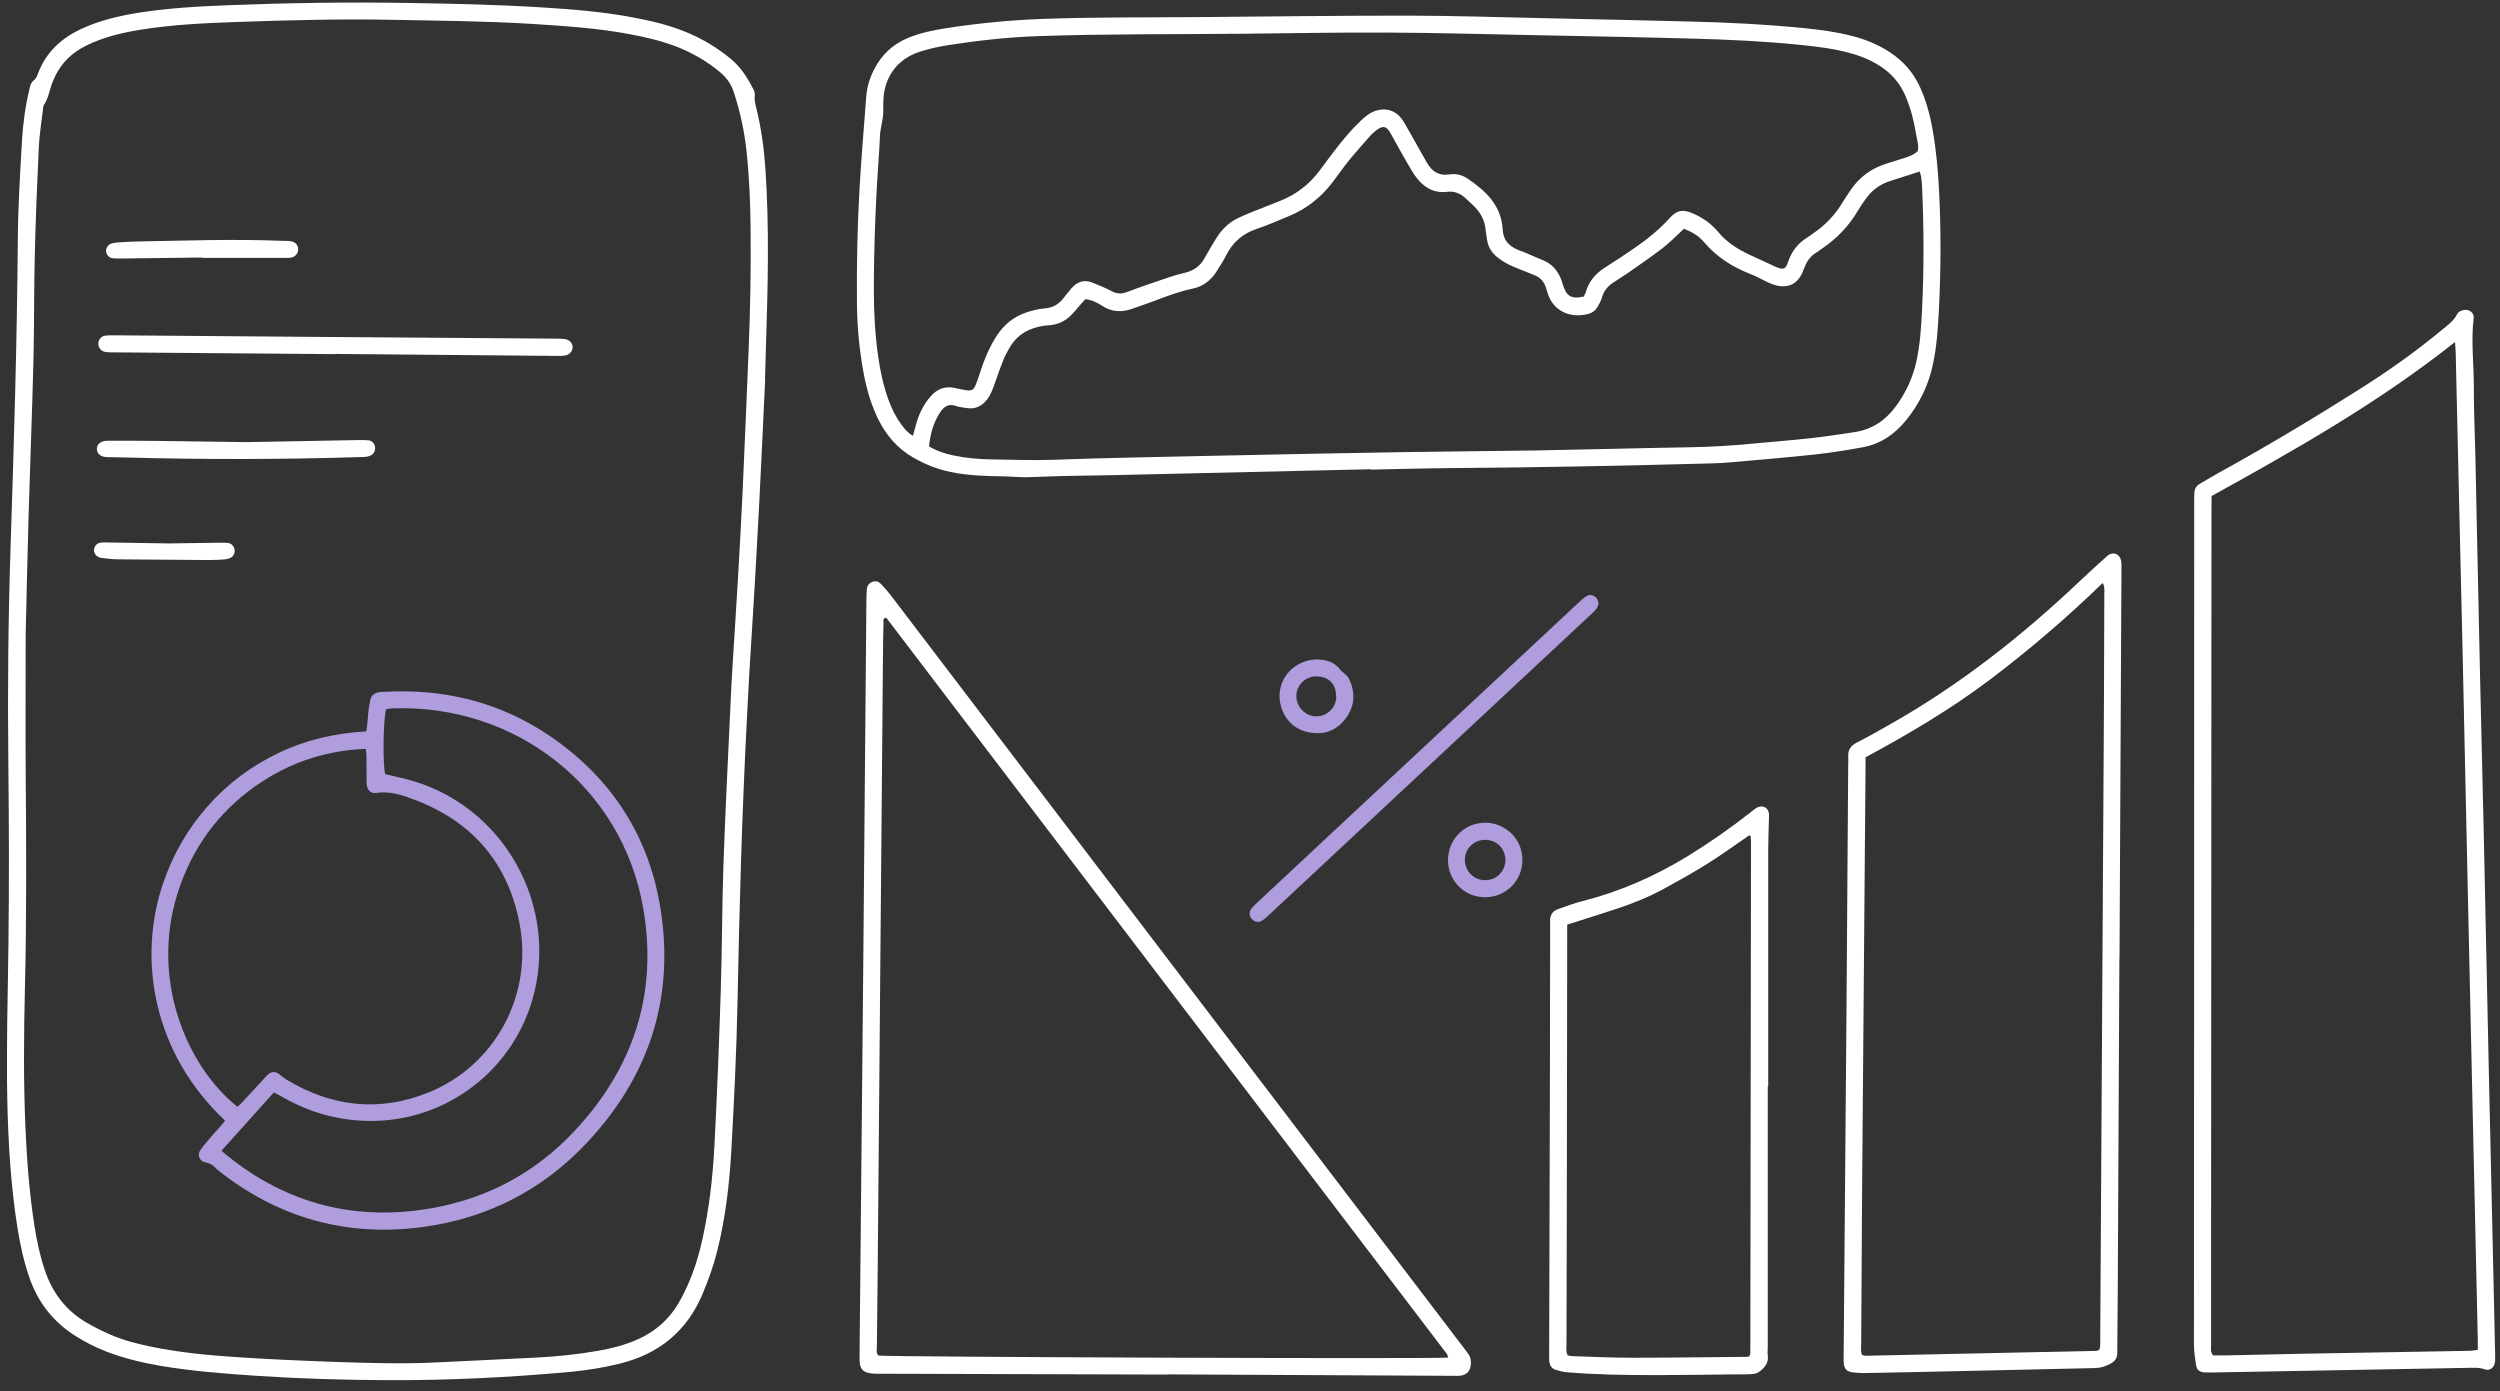<svg width="221" height="123" viewBox="0 0 221 123" fill="none" xmlns="http://www.w3.org/2000/svg">
<rect x="0" y="0" width="221" height="123" fill="#333333" stroke="none"/>
<g clip-path="url(#clip0_15045_1155)">
<path d="M121.187 41.48C113.501 41.658 105.814 41.837 98.121 42.009C96.738 42.038 95.354 42.05 93.971 42.078C92.897 42.107 91.818 42.159 90.744 42.188C90.412 42.199 90.073 42.165 89.734 42.153C89.367 42.136 88.999 42.113 88.632 42.107C87.093 42.084 85.555 42.038 84.045 41.727C82.857 41.486 81.749 41.037 80.704 40.433C79.297 39.616 78.304 38.436 77.598 36.986C76.978 35.698 76.594 34.334 76.335 32.936C75.968 30.934 75.773 28.908 75.755 26.866C75.721 23.379 75.79 19.892 75.997 16.417C76.152 13.799 76.381 11.187 76.571 8.575C76.634 7.701 76.886 6.884 77.288 6.107C77.948 4.824 78.936 3.903 80.273 3.351C81.364 2.902 82.512 2.666 83.66 2.488C86.491 2.051 89.332 1.774 92.197 1.671C96.841 1.504 101.485 1.55 106.129 1.51C112.283 1.458 118.432 1.377 124.586 1.383C128.644 1.389 132.703 1.527 136.762 1.613C140.947 1.7 145.126 1.797 149.311 1.901C152.727 1.981 156.137 2.154 159.535 2.494C160.97 2.637 162.405 2.827 163.806 3.201C164.977 3.506 166.074 3.966 167.09 4.634C168.278 5.416 169.168 6.452 169.753 7.752C170.276 8.915 170.603 10.134 170.827 11.377C171.166 13.259 171.332 15.163 171.424 17.073C171.59 20.468 171.573 23.857 171.407 27.246C171.321 28.943 171.217 30.634 170.85 32.297C170.454 34.104 169.662 35.726 168.49 37.159C167.48 38.396 166.229 39.259 164.65 39.541C163.232 39.8 161.803 40.03 160.367 40.185C157.859 40.456 155.344 40.657 152.836 40.882C152.348 40.928 151.854 40.945 151.36 40.962C143.737 41.169 136.107 41.325 128.478 41.377C126.05 41.394 123.621 41.468 121.187 41.514V41.48ZM80.704 38.534C80.796 38.195 80.876 37.907 80.951 37.619C81.192 36.681 81.594 35.83 82.231 35.082C82.828 34.38 83.546 34.092 84.447 34.305C84.774 34.38 85.107 34.455 85.44 34.501C85.882 34.558 86.06 34.472 86.238 34.052C86.399 33.684 86.514 33.298 86.64 32.919C87.013 31.774 87.466 30.663 88.132 29.651C88.764 28.69 89.614 27.999 90.698 27.631C91.221 27.459 91.766 27.309 92.312 27.269C93.012 27.217 93.546 26.941 93.971 26.406C94.218 26.095 94.464 25.773 94.728 25.474C95.222 24.91 95.831 24.691 96.554 24.979C97.122 25.209 97.696 25.433 98.236 25.721C98.678 25.957 99.086 26.014 99.556 25.842C100.446 25.502 101.347 25.186 102.249 24.881C103.064 24.605 103.879 24.311 104.712 24.121C105.527 23.937 106.101 23.523 106.497 22.798C106.824 22.205 107.169 21.624 107.53 21.043C107.995 20.295 108.604 19.697 109.396 19.3C109.781 19.11 110.182 18.943 110.578 18.782C111.434 18.437 112.295 18.103 113.15 17.764C114.591 17.194 115.768 16.285 116.687 15.036C117.123 14.438 117.571 13.851 118.018 13.264C118.725 12.332 119.482 11.435 120.338 10.629C120.722 10.267 121.13 9.944 121.641 9.783C122.49 9.513 123.329 9.755 123.874 10.457C124.04 10.675 124.184 10.917 124.316 11.159C124.924 12.229 125.527 13.305 126.136 14.375C126.572 15.134 127.175 15.566 128.105 15.422C128.667 15.336 129.224 15.445 129.701 15.767C131.331 16.86 132.72 18.149 132.835 20.29C132.887 21.222 133.386 21.751 134.178 22.085C134.379 22.165 134.58 22.234 134.781 22.315C135.35 22.551 135.912 22.792 136.48 23.04C137.267 23.379 137.743 23.995 138.036 24.777C138.099 24.95 138.145 25.128 138.203 25.307C138.518 26.221 138.966 26.452 139.999 26.216C140.063 26.089 140.149 25.962 140.189 25.813C140.447 24.869 141.05 24.19 141.848 23.673C142.336 23.35 142.83 23.04 143.318 22.718C144.862 21.699 146.377 20.652 147.623 19.254C148.237 18.569 148.766 18.489 149.615 18.851C150.505 19.231 151.28 19.772 151.906 20.525C152.669 21.446 153.662 22.056 154.73 22.556C155.453 22.896 156.188 23.212 156.906 23.558C157.755 23.966 157.882 23.69 158.083 23.103C158.398 22.194 158.955 21.486 159.782 20.986C159.966 20.876 160.132 20.733 160.31 20.612C161.372 19.892 162.227 18.983 162.893 17.879C163.117 17.511 163.358 17.154 163.599 16.797C164.369 15.658 165.419 14.887 166.728 14.478C167.285 14.306 167.842 14.133 168.399 13.949C168.806 13.817 169.214 13.667 169.53 13.356C169.644 12.844 169.461 12.373 169.386 11.889C169.202 10.727 168.915 9.594 168.456 8.512C167.974 7.367 167.205 6.475 166.154 5.813C165.316 5.284 164.409 4.916 163.45 4.663C162.015 4.283 160.551 4.11 159.082 3.961C155.959 3.644 152.824 3.5 149.684 3.414C145.132 3.288 140.579 3.207 136.027 3.115C131.595 3.029 127.169 2.902 122.737 2.879C118.432 2.856 114.12 2.942 109.815 2.983C103.787 3.04 97.754 2.983 91.726 3.195C89.08 3.288 86.45 3.581 83.833 3.989C82.983 4.122 82.133 4.306 81.318 4.571C79.303 5.221 78.155 6.809 78.086 8.932C78.075 9.3 78.092 9.674 78.075 10.042C78.058 10.319 78.006 10.589 77.96 10.859C77.908 11.159 77.834 11.458 77.805 11.763C77.765 12.194 77.765 12.626 77.736 13.057C77.432 17.275 77.248 21.492 77.248 25.721C77.248 27.666 77.357 29.605 77.633 31.532C77.816 32.815 78.086 34.081 78.528 35.306C78.81 36.095 79.171 36.843 79.671 37.516C79.941 37.884 80.222 38.246 80.704 38.528V38.534ZM148.875 20.209C148.209 20.819 147.635 21.423 146.98 21.929C145.981 22.7 144.936 23.408 143.903 24.133C143.473 24.432 143.025 24.703 142.589 24.996C142.112 25.312 141.773 25.727 141.613 26.296C141.527 26.59 141.377 26.866 141.222 27.131C141.027 27.464 140.717 27.677 140.344 27.769C138.656 28.166 137.296 27.384 136.842 26.003C136.785 25.83 136.733 25.652 136.676 25.474C136.515 24.944 136.205 24.547 135.677 24.34C135.16 24.139 134.655 23.914 134.138 23.719C133.558 23.5 133.013 23.224 132.514 22.856C131.94 22.436 131.555 21.912 131.457 21.193C131.423 20.917 131.36 20.646 131.337 20.37C131.268 19.495 130.889 18.782 130.263 18.184C130.016 17.948 129.77 17.718 129.523 17.493C129.069 17.085 128.553 16.878 127.921 16.958C126.767 17.102 125.889 16.578 125.211 15.698C124.879 15.261 124.614 14.766 124.333 14.289C123.874 13.489 123.42 12.683 122.978 11.872C122.611 11.199 122.301 10.969 121.537 11.619C121.4 11.74 121.256 11.86 121.136 11.998C120.527 12.695 119.907 13.379 119.322 14.093C118.799 14.737 118.317 15.422 117.817 16.084C116.79 17.441 115.504 18.466 113.931 19.11C112.99 19.495 112.065 19.916 111.101 20.232C109.855 20.646 108.971 21.417 108.386 22.579C108.139 23.074 107.834 23.54 107.536 24.012C107.036 24.8 106.336 25.33 105.412 25.52C104.201 25.773 103.052 26.216 101.904 26.653C101.33 26.872 100.745 27.056 100.165 27.269C99.212 27.62 98.316 27.614 97.432 27.033C97.002 26.751 96.525 26.515 95.945 26.446C95.79 26.618 95.63 26.797 95.469 26.975C95.228 27.251 94.998 27.545 94.74 27.809C94.183 28.391 93.5 28.707 92.696 28.759C92.576 28.765 92.449 28.77 92.329 28.788C90.974 28.983 89.878 29.576 89.2 30.819C89.022 31.141 88.833 31.463 88.701 31.808C88.425 32.493 88.184 33.195 87.937 33.891C87.759 34.386 87.593 34.881 87.266 35.306C86.789 35.922 86.186 36.204 85.411 36.066C85.107 36.014 84.797 35.991 84.51 35.888C83.873 35.663 83.465 35.916 83.115 36.44C82.501 37.36 82.237 38.379 82.128 39.461C82.805 39.869 83.505 40.093 84.229 40.249C85.377 40.496 86.542 40.6 87.713 40.611C89.493 40.634 91.267 40.709 93.052 40.646C97.817 40.473 102.587 40.393 107.352 40.289C112.921 40.168 118.489 40.059 124.058 39.967C127.904 39.904 131.75 39.886 135.596 39.823C140.149 39.742 144.701 39.616 149.253 39.541C151.257 39.507 153.249 39.392 155.241 39.19C156.831 39.035 158.427 38.92 160.017 38.741C161.332 38.597 162.641 38.396 163.944 38.2C165.488 37.965 166.682 37.165 167.601 35.91C168.468 34.725 169.082 33.425 169.398 31.992C169.73 30.508 169.828 29 169.903 27.493C170.086 23.857 170.075 20.215 169.914 16.578C169.903 16.268 169.874 15.963 169.834 15.658C169.811 15.491 169.748 15.336 169.702 15.163C168.789 15.456 167.939 15.727 167.095 15.997C166.183 16.291 165.454 16.826 164.908 17.614C164.679 17.942 164.449 18.27 164.242 18.615C163.45 19.967 162.394 21.072 161.102 21.952C160.924 22.073 160.758 22.211 160.574 22.32C160.04 22.631 159.719 23.103 159.506 23.667C159.409 23.926 159.305 24.185 159.162 24.421C158.777 25.059 158.209 25.358 157.457 25.301C156.952 25.266 156.504 25.071 156.062 24.852C155.62 24.634 155.189 24.398 154.73 24.219C153.157 23.604 151.762 22.729 150.66 21.429C150.189 20.876 149.604 20.502 148.88 20.238L148.875 20.209Z" fill="white"/>
<path d="M67.644 33.499C67.478 37.009 67.317 40.525 67.139 44.034C67.001 46.715 66.852 49.397 66.697 52.072C66.548 54.598 66.381 57.118 66.232 59.644C66.152 60.996 66.094 62.354 66.019 63.712C65.589 71.968 65.359 80.23 65.199 88.498C65.112 92.94 64.889 97.376 64.642 101.812C64.475 104.769 64.119 107.709 63.402 110.592C63.08 111.881 62.633 113.124 62.122 114.349C60.721 117.709 58.212 119.717 54.716 120.563C53.31 120.903 51.88 121.138 50.439 121.271C44.98 121.771 39.515 122.036 34.032 122.007C30.249 121.984 26.466 121.875 22.689 121.622C19.836 121.432 16.983 121.213 14.158 120.736C12.516 120.454 10.909 120.062 9.353 119.458C8.435 119.102 7.556 118.653 6.718 118.129C4.738 116.892 3.372 115.16 2.602 112.957C2.103 111.524 1.787 110.051 1.546 108.555C0.949 104.798 0.725 101.012 0.645 97.221C0.547 92.595 0.696 87.969 0.748 83.337C0.811 78.032 0.794 72.722 0.737 67.417C0.668 61.094 0.725 54.77 0.932 48.447C1.23 39.351 1.506 30.254 1.575 21.152C1.598 18.252 1.776 15.358 1.942 12.464C2.034 10.893 2.246 9.334 2.619 7.804C2.688 7.533 2.74 7.286 2.998 7.096C3.153 6.981 3.262 6.762 3.331 6.567C4.055 4.587 5.484 3.31 7.361 2.476C8.865 1.808 10.444 1.423 12.057 1.158C14.738 0.721 17.436 0.566 20.146 0.462C25.45 0.255 30.737 0.174 36.036 0.261C39.945 0.324 43.849 0.405 47.753 0.646C50.485 0.813 53.218 1.026 55.91 1.532C57.518 1.832 59.102 2.2 60.618 2.821C62.053 3.408 63.367 4.19 64.567 5.174C65.474 5.917 66.077 6.872 66.599 7.89C66.68 8.045 66.749 8.253 66.726 8.419C66.662 8.868 66.789 9.271 66.892 9.691C67.311 11.434 67.547 13.206 67.667 14.99C68.006 20.111 67.885 25.226 67.719 30.346C67.684 31.394 67.656 32.441 67.627 33.494C67.633 33.494 67.644 33.494 67.65 33.494L67.644 33.499ZM2.269 55.852C2.269 60.829 2.246 64.408 2.269 67.987C2.321 74.494 2.361 81.007 2.2 87.514C2.103 91.553 2.074 95.592 2.246 99.637C2.373 102.537 2.591 105.425 3.033 108.291C3.239 109.631 3.521 110.96 3.951 112.249C4.617 114.263 5.817 115.851 7.654 116.921C8.343 117.324 9.061 117.68 9.795 117.997C10.984 118.509 12.241 118.825 13.509 119.079C15.898 119.556 18.32 119.798 20.743 119.959C23.625 120.155 26.518 120.281 29.405 120.385C32.483 120.488 35.554 120.592 38.631 120.436C41.547 120.287 44.469 120.166 47.385 120.011C49.199 119.919 51.008 119.735 52.793 119.424C54.039 119.211 55.256 118.906 56.415 118.382C57.948 117.686 59.154 116.628 60.003 115.166C60.296 114.66 60.554 114.136 60.795 113.601C61.37 112.301 61.789 110.949 62.093 109.556C62.69 106.841 63.011 104.079 63.155 101.306C63.39 96.778 63.568 92.244 63.712 87.716C63.832 83.953 63.827 80.19 63.953 76.427C64.114 71.772 64.355 67.118 64.567 62.469C64.619 61.295 64.676 60.127 64.751 58.959C64.9 56.497 65.067 54.034 65.21 51.572C65.371 48.833 65.526 46.088 65.652 43.35C65.842 39.253 66.002 35.151 66.174 31.054C66.324 27.418 66.393 23.776 66.353 20.134C66.329 17.85 66.232 15.571 65.985 13.299C65.796 11.544 65.417 9.835 64.871 8.155C64.642 7.453 64.257 6.895 63.7 6.423C62.512 5.416 61.186 4.657 59.739 4.098C58.384 3.581 56.972 3.264 55.554 2.999C52.736 2.482 49.877 2.292 47.024 2.113C42.908 1.86 38.786 1.832 34.664 1.751C30.048 1.659 25.433 1.785 20.823 1.947C17.993 2.044 15.169 2.182 12.367 2.637C10.754 2.896 9.175 3.281 7.689 3.995C6.265 4.68 5.254 5.732 4.663 7.211C4.388 7.89 4.301 8.644 3.888 9.271C3.808 9.392 3.808 9.564 3.791 9.72C3.664 10.824 3.481 11.923 3.429 13.028C3.28 16.233 3.148 19.438 3.073 22.642C2.998 25.698 3.033 28.753 2.958 31.802C2.843 36.457 2.654 41.111 2.522 45.772C2.413 49.598 2.332 53.418 2.275 55.846L2.269 55.852Z" fill="white"/>
<path d="M219.565 73.764C219.726 81.295 219.864 88.021 220.013 94.741C220.133 100.202 220.254 105.656 220.38 111.116C220.443 113.981 220.506 116.853 220.57 119.718C220.57 119.965 220.587 120.213 220.547 120.454C220.478 120.897 220.087 121.208 219.686 121.058C219.14 120.857 218.595 120.915 218.044 120.92C210.632 121.053 203.216 121.185 195.804 121.323C195.494 121.323 195.19 121.34 194.88 121.323C194.427 121.289 194.191 121.093 194.128 120.661C194.042 120.057 193.944 119.453 193.944 118.832C193.962 94.091 193.962 69.351 193.967 44.61C193.967 44.271 193.962 43.931 193.979 43.592C193.996 43.235 194.134 42.953 194.472 42.763C194.983 42.481 195.471 42.159 195.988 41.877C200.334 39.489 204.582 36.941 208.767 34.288C211.212 32.74 213.572 31.06 215.805 29.213C216.322 28.782 216.89 28.402 217.211 27.769C217.326 27.545 217.567 27.441 217.826 27.401C218.302 27.326 218.727 27.66 218.669 28.132C218.428 30.163 218.692 32.194 218.687 34.225C218.681 36.262 218.779 38.293 218.824 40.33C218.87 42.366 218.911 44.403 218.951 46.434C219.048 50.997 219.14 55.565 219.244 60.128C219.353 64.938 219.467 69.748 219.565 73.746V73.764ZM217.028 30.232C210.254 35.606 202.923 39.743 195.506 43.851C195.506 44.242 195.494 44.639 195.494 45.042C195.483 67.251 195.471 89.454 195.46 111.663C195.46 114.068 195.46 116.473 195.46 118.878C195.46 119.177 195.374 119.499 195.638 119.816C195.999 119.816 196.396 119.821 196.792 119.816C199.128 119.77 201.465 119.712 203.801 119.666C208.629 119.58 213.457 119.499 218.285 119.413C218.52 119.413 218.756 119.361 219.037 119.327C219.037 118.987 219.037 118.711 219.037 118.441C219.002 116.899 218.968 115.357 218.934 113.815C218.807 108.262 218.687 102.716 218.56 97.164C218.44 91.646 218.314 86.123 218.193 80.605C218.026 73.114 217.871 65.617 217.705 58.125C217.602 53.344 217.481 48.569 217.372 43.787C217.274 39.593 217.183 35.399 217.085 31.21C217.079 30.94 217.051 30.663 217.022 30.226L217.028 30.232Z" fill="white"/>
<path d="M103.191 121.512C94.763 121.489 86.336 121.466 77.909 121.437C77.57 121.437 77.226 121.449 76.898 121.391C76.261 121.282 76.014 120.966 75.991 120.31C75.98 119.941 75.991 119.567 75.991 119.199C76.1 108.095 76.21 96.996 76.307 85.891C76.405 75.006 76.497 64.12 76.588 53.234C76.588 52.866 76.6 52.492 76.623 52.123C76.646 51.79 76.812 51.542 77.14 51.427C77.438 51.324 77.696 51.427 77.892 51.635C78.19 51.945 78.471 52.273 78.736 52.613C83.724 59.154 88.701 65.702 93.684 72.244C105.533 87.807 117.382 103.371 129.236 118.94C129.443 119.211 129.655 119.475 129.845 119.752C130.115 120.149 130.086 120.96 129.759 121.305C129.621 121.449 129.403 121.558 129.202 121.593C128.903 121.644 128.588 121.621 128.283 121.621C119.919 121.581 111.549 121.535 103.185 121.495C103.185 121.495 103.185 121.501 103.185 121.506L103.191 121.512ZM128.025 120.005C127.962 119.844 127.95 119.746 127.899 119.682C111.4 98.009 94.895 76.335 78.391 54.667C78.362 54.632 78.288 54.626 78.236 54.609C78.041 54.73 78.098 54.931 78.098 55.098C78.075 56.145 78.058 57.198 78.052 58.245C77.897 76.076 77.748 93.906 77.593 111.737C77.57 114.142 77.541 116.547 77.519 118.958C77.519 119.251 77.415 119.573 77.65 119.832C78.494 119.959 127.106 120.143 128.025 120.01V120.005Z" fill="white"/>
<path d="M187.354 84.758C187.308 94.533 187.262 104.309 187.21 114.084C187.204 115.747 187.181 117.415 187.17 119.078C187.17 119.234 187.164 119.389 187.17 119.538C187.181 120.016 186.998 120.332 186.544 120.563C186.125 120.775 185.723 120.925 185.241 120.937C179.983 121.046 174.724 121.167 169.466 121.288C167.899 121.322 166.331 121.357 164.758 121.38C164.42 121.38 164.081 121.357 163.748 121.311C163.26 121.242 163.053 121.023 162.99 120.534C162.967 120.321 162.973 120.102 162.979 119.889C163.059 109.867 163.145 99.844 163.226 89.827C163.283 82.428 163.329 75.023 163.381 67.624C163.381 67.376 163.404 67.129 163.386 66.881C163.346 66.283 163.61 65.915 164.144 65.644C165.103 65.155 166.039 64.62 166.974 64.091C173.18 60.598 178.731 56.231 183.892 51.335C184.673 50.593 185.471 49.874 186.274 49.154C186.768 48.712 187.405 48.947 187.509 49.603C187.549 49.845 187.537 50.092 187.537 50.34C187.48 61.812 187.423 73.285 187.365 84.752C187.359 84.752 187.354 84.752 187.342 84.752L187.354 84.758ZM185.574 119.326C185.706 119.009 185.654 118.664 185.66 118.336C185.769 99.798 185.878 81.254 185.987 62.716C186.005 59.292 186.016 55.869 186.022 52.446C186.022 52.187 186.079 51.905 185.878 51.536C182.709 54.609 179.42 57.422 175.964 60.04C172.497 62.664 168.765 64.868 164.913 66.945C164.913 67.267 164.913 67.578 164.913 67.882C164.81 80.345 164.707 92.807 164.609 105.269C164.575 109.803 164.552 114.337 164.529 118.877C164.529 119.176 164.46 119.487 164.621 119.78C164.724 119.809 164.81 119.849 164.896 119.849C171.693 119.711 178.49 119.567 185.293 119.418C185.379 119.418 185.465 119.366 185.58 119.331L185.574 119.326Z" fill="white"/>
<path d="M156.269 96.031C156.269 103.707 156.269 111.388 156.269 119.063C156.269 119.31 156.234 119.564 156.269 119.799C156.372 120.484 155.987 120.916 155.505 121.272C155.327 121.405 155.052 121.462 154.816 121.474C154.231 121.508 153.651 121.491 153.065 121.497C150.849 121.52 148.639 121.56 146.423 121.56C143.777 121.56 141.136 121.526 138.496 121.307C138.163 121.278 137.835 121.186 137.514 121.088C137.146 120.973 136.986 120.674 136.957 120.311C136.934 120.035 136.94 119.759 136.946 119.477C136.969 111.244 136.991 103.01 137.014 94.777C137.026 90.554 137.026 86.331 137.032 82.102C137.032 81.854 137.037 81.607 137.032 81.359C137.032 80.865 137.267 80.531 137.715 80.37C138.438 80.111 139.156 79.841 139.902 79.656C143.209 78.816 146.291 77.459 149.196 75.681C151.114 74.507 152.951 73.218 154.724 71.832C154.92 71.682 155.103 71.509 155.321 71.394C155.867 71.101 156.401 71.452 156.384 72.067C156.355 73.143 156.309 74.219 156.309 75.301C156.303 82.205 156.309 89.115 156.309 96.02H156.274L156.269 96.031ZM138.541 81.745C138.541 82.171 138.541 82.539 138.541 82.907C138.53 90.646 138.524 98.385 138.507 106.123C138.501 110.317 138.484 114.512 138.478 118.706C138.478 119.069 138.409 119.443 138.576 119.805C138.708 119.834 138.823 119.88 138.938 119.88C140.688 119.938 142.439 120.024 144.19 120.024C147.635 120.024 151.079 119.972 154.518 119.943C154.546 119.943 154.575 119.926 154.598 119.909C154.621 119.891 154.644 119.868 154.661 119.845C154.684 119.788 154.73 119.73 154.73 119.679C154.753 104.598 154.77 89.524 154.788 74.444C154.788 74.288 154.776 74.139 154.765 73.983C154.765 73.955 154.759 73.92 154.736 73.897C154.719 73.874 154.684 73.868 154.627 73.845C153.404 74.68 152.193 75.566 150.924 76.36C149.673 77.142 148.381 77.861 147.089 78.569C145.763 79.294 144.363 79.852 142.933 80.33C141.504 80.807 140.068 81.25 138.53 81.739L138.541 81.745Z" fill="white"/>
<path d="M141.304 53.43C141.263 53.522 141.212 53.706 141.103 53.844C140.93 54.057 140.718 54.241 140.517 54.431C131.091 63.234 121.659 72.031 112.233 80.828C112.032 81.018 111.831 81.208 111.601 81.363C111.291 81.576 110.924 81.519 110.677 81.26C110.43 81.001 110.39 80.627 110.62 80.334C110.809 80.092 111.039 79.885 111.263 79.672C115.178 76.013 119.093 72.359 123.008 68.705C128.496 63.579 133.99 58.458 139.484 53.332C139.731 53.102 139.977 52.854 140.264 52.687C140.729 52.417 141.315 52.803 141.309 53.418L141.304 53.43Z" fill="#B09DDD"/>
<path d="M131.28 79.315C129.454 79.315 128.008 77.865 128.002 76.041C128.002 74.177 129.483 72.71 131.343 72.727C132.899 72.738 134.592 73.993 134.581 76.052C134.569 77.882 133.1 79.315 131.286 79.315H131.28ZM131.291 74.24C130.275 74.24 129.483 75.028 129.495 76.035C129.506 77.007 130.264 77.778 131.234 77.807C132.25 77.836 133.059 77.065 133.077 76.052C133.088 75.034 132.319 74.246 131.297 74.24H131.291Z" fill="#B09DDD"/>
<path d="M116.456 58.285C117.128 58.343 117.897 58.435 118.448 59.166C118.678 59.47 119.08 59.632 119.258 60.011C119.815 61.191 119.78 62.342 119.028 63.417C118.276 64.487 117.203 64.965 115.917 64.775C114.596 64.58 113.678 63.809 113.265 62.52C112.599 60.425 114.137 58.32 116.456 58.291V58.285ZM116.376 63.325C117.329 63.325 118.156 62.526 118.121 61.559C118.081 60.477 117.536 59.839 116.422 59.793C115.412 59.747 114.573 60.581 114.596 61.576C114.619 62.531 115.429 63.331 116.376 63.331V63.325Z" fill="#B09DDD"/>
<path d="M19.894 99.061C13.556 93.106 12.127 84.826 14.417 78.083C15.284 75.54 16.593 73.261 18.372 71.254C20.152 69.246 22.265 67.68 24.687 66.53C27.104 65.385 29.67 64.809 32.374 64.654C32.489 64.061 32.506 63.515 32.558 62.968C32.592 62.6 32.667 62.243 32.736 61.881C32.816 61.455 33.114 61.271 33.505 61.196C33.625 61.173 33.752 61.167 33.872 61.162C39.268 60.845 44.269 62.071 48.735 65.149C54.125 68.866 57.42 73.998 58.414 80.482C59.631 88.416 57.277 95.309 51.806 101.097C47.891 105.246 43.017 107.708 37.374 108.468C30.887 109.337 24.986 107.795 19.75 103.819C19.48 103.612 19.205 103.41 18.975 103.169C18.751 102.939 18.522 102.824 18.194 102.766C17.632 102.668 17.402 102.104 17.729 101.638C18.062 101.161 18.47 100.735 18.843 100.286C19.176 99.889 19.566 99.538 19.894 99.061ZM20.99 97.829C21.093 97.737 21.22 97.651 21.317 97.542C21.966 96.84 22.615 96.138 23.263 95.436C23.407 95.281 23.545 95.108 23.711 94.97C24.004 94.722 24.331 94.705 24.641 94.924C24.865 95.079 25.066 95.281 25.301 95.424C29.331 97.858 33.556 98.341 37.937 96.552C43.758 94.17 47.099 88.008 45.945 81.737C44.952 76.328 41.777 72.634 36.639 70.695C35.56 70.287 34.441 69.901 33.229 70.097C32.827 70.16 32.523 69.89 32.437 69.476C32.403 69.297 32.408 69.107 32.403 68.923C32.403 68.244 32.403 67.565 32.397 66.886C32.397 66.679 32.357 66.472 32.328 66.202C29.01 66.328 26.002 67.272 23.258 69.038C19.773 71.282 17.328 74.372 15.927 78.279C13.062 86.276 16.461 94.239 20.984 97.835L20.99 97.829ZM19.578 101.73C19.819 101.932 19.962 102.053 20.1 102.168C25.428 106.46 31.49 107.985 38.189 106.799C43.126 105.931 47.368 103.635 50.801 99.964C55.991 94.418 58.167 87.83 56.864 80.304C54.986 69.458 45.468 62.203 34.642 62.623C34.464 62.629 34.285 62.675 34.125 62.698C33.872 63.808 33.826 67.381 34.044 68.428C34.934 68.653 35.841 68.831 36.72 69.102C45.135 71.748 49.739 81 46.772 89.268C44.676 95.097 39.159 99.02 32.988 99.09C30.118 99.124 27.454 98.399 24.968 96.978C24.733 96.846 24.492 96.719 24.211 96.569C22.666 98.29 21.145 99.981 19.584 101.719L19.578 101.73Z" fill="#B09DDD"/>
<path d="M29.609 31.304C23.059 31.252 16.509 31.2 9.964 31.148C9.752 31.148 9.528 31.148 9.321 31.114C8.919 31.045 8.667 30.706 8.696 30.326C8.724 29.975 8.971 29.704 9.35 29.664C9.626 29.635 9.901 29.641 10.177 29.641C16.543 29.693 22.904 29.745 29.27 29.791C35.849 29.843 42.428 29.883 49.012 29.934C49.317 29.934 49.627 29.934 49.931 29.975C50.356 30.032 50.631 30.355 50.62 30.711C50.608 31.068 50.321 31.384 49.902 31.436C49.569 31.477 49.225 31.459 48.892 31.459C42.468 31.402 36.038 31.344 29.615 31.287V31.298L29.609 31.304Z" fill="white"/>
<path d="M21.948 39.081C24.474 39.035 28.067 38.965 31.667 38.902C31.971 38.902 32.281 38.891 32.585 38.925C32.912 38.965 33.13 39.23 33.159 39.552C33.188 39.875 33.016 40.168 32.717 40.289C32.602 40.335 32.482 40.364 32.361 40.381C32.212 40.398 32.057 40.398 31.902 40.404C24.921 40.623 17.941 40.628 10.96 40.438C10.558 40.427 10.162 40.421 9.76 40.415C9.605 40.415 9.45 40.415 9.301 40.398C8.859 40.346 8.578 40.082 8.566 39.714C8.549 39.311 8.842 39.023 9.341 38.971C9.525 38.954 9.709 38.96 9.892 38.96C11.247 38.96 12.602 38.96 13.951 38.977C16.259 39 18.566 39.04 21.948 39.086V39.081Z" fill="white"/>
<path d="M17.872 22.765C15.444 22.794 13.015 22.829 10.593 22.852C10.381 22.852 10.162 22.858 9.95 22.829C9.634 22.783 9.393 22.507 9.376 22.202C9.359 21.908 9.577 21.598 9.881 21.517C10.088 21.465 10.306 21.436 10.518 21.425C11.098 21.39 11.684 21.356 12.269 21.344C16.477 21.27 20.685 21.12 24.893 21.287C25.169 21.298 25.45 21.287 25.72 21.327C26.099 21.379 26.34 21.655 26.357 22.006C26.374 22.38 26.104 22.72 25.708 22.777C25.467 22.811 25.22 22.794 24.973 22.794C22.608 22.794 20.243 22.794 17.878 22.794C17.878 22.783 17.878 22.777 17.878 22.765H17.872Z" fill="white"/>
<path d="M14.892 48.04C16.132 48.022 17.797 47.999 19.456 47.976C19.703 47.976 19.95 47.965 20.191 48.005C20.484 48.063 20.667 48.27 20.73 48.569C20.794 48.88 20.639 49.196 20.34 49.328C20.174 49.403 19.99 49.444 19.812 49.455C19.381 49.484 18.951 49.507 18.52 49.507C15.811 49.489 13.107 49.472 10.397 49.444C9.909 49.438 9.416 49.38 8.928 49.311C8.761 49.288 8.572 49.185 8.463 49.052C8.135 48.672 8.359 48.063 8.853 47.976C9.06 47.936 9.284 47.948 9.496 47.953C11.155 47.976 12.82 48.005 14.898 48.04H14.892Z" fill="white"/>
</g>
<defs>
<clipPath id="clip0_15045_1155">
<rect width="219.954" height="121.787" fill="white" transform="translate(0.619 0.227)"/>
</clipPath>
</defs>
</svg>
